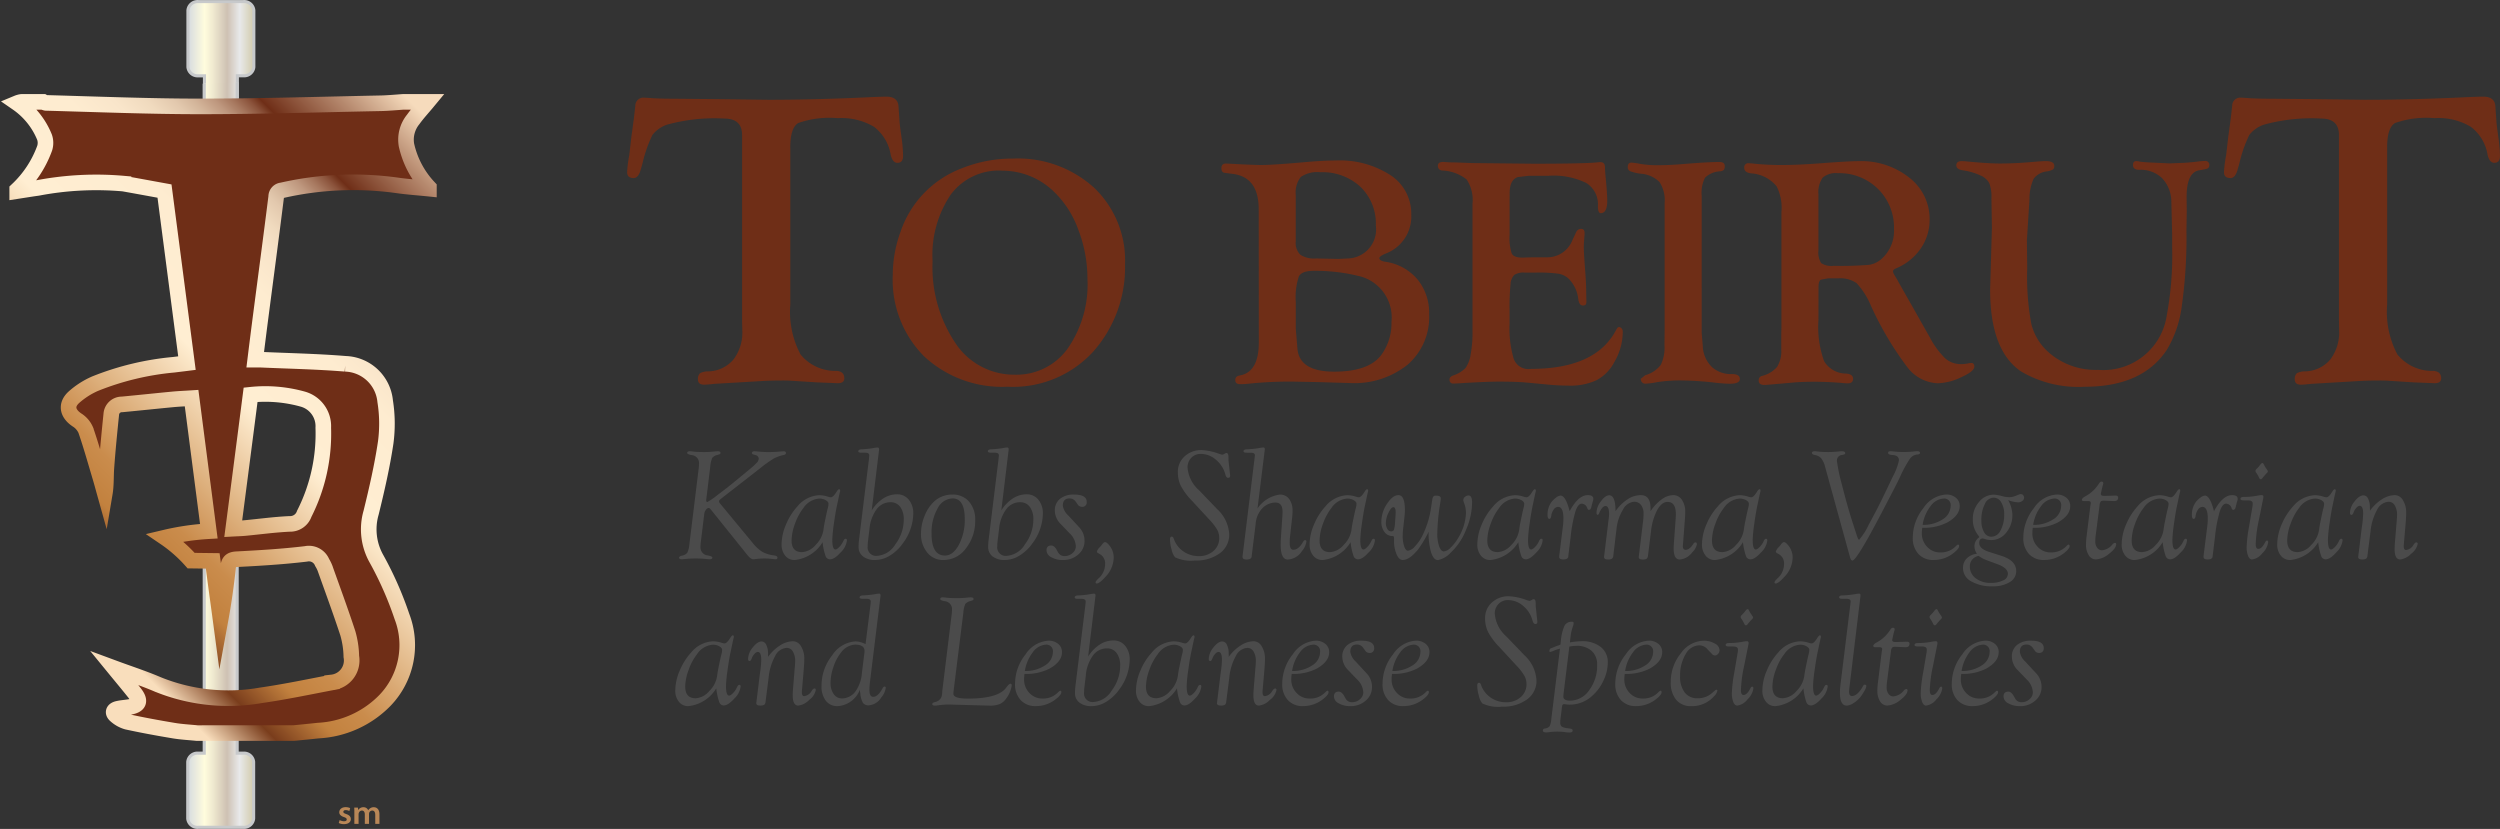 <svg id="Layer_1" data-name="Layer 1" xmlns="http://www.w3.org/2000/svg" xmlns:xlink="http://www.w3.org/1999/xlink" viewBox="0 0 208.48 69.125">
  <rect x="0" y="0" width="208.48" height="69.125" fill="#333333" stroke="none"/>
  <defs>
    <style>
      .cls-1, .cls-2 {
        stroke: #c7c9cb;
        stroke-width: 0.26px;
      }

      .cls-1, .cls-2, .cls-3 {
        stroke-miterlimit: 10;
      }

      .cls-1 {
        fill: url(#White_Gold);
      }

      .cls-2 {
        fill: url(#White_Gold-2);
      }

      .cls-3, .cls-5 {
        fill: #6f2e17;
      }

      .cls-3 {
        stroke-width: 1.3px;
        stroke: url(#New_Gradient_Swatch_1);
      }

      .cls-4 {
        fill: #b98757;
      }

      .cls-6 {
        fill: #4b4b4b;
      }
    </style>
    <linearGradient id="White_Gold" data-name="White Gold" x1="28.623" y1="20.975" x2="34.117" y2="20.975" gradientUnits="userSpaceOnUse">
      <stop offset="0.006" stop-color="#d7dce0"/>
      <stop offset="0.253" stop-color="#fffcdd"/>
      <stop offset="0.372" stop-color="#f1ebd1"/>
      <stop offset="0.596" stop-color="#cec1b3"/>
      <stop offset="0.787" stop-color="#e8e9ea"/>
      <stop offset="1" stop-color="#d2cbac"/>
    </linearGradient>
    <linearGradient id="White_Gold-2" x1="28.608" y1="53.363" x2="34.102" y2="53.363" xlink:href="#White_Gold"/>
    <linearGradient id="New_Gradient_Swatch_1" data-name="New Gradient Swatch 1" x1="12.42" y1="65.853" x2="52.499" y2="25.775" gradientUnits="userSpaceOnUse">
      <stop offset="0.084" stop-color="#f9debc"/>
      <stop offset="0.153" stop-color="#7a3d1c"/>
      <stop offset="0.218" stop-color="#c2813e"/>
      <stop offset="0.271" stop-color="#ca8c4c"/>
      <stop offset="0.473" stop-color="#ffeed2"/>
      <stop offset="0.603" stop-color="#feecd0"/>
      <stop offset="0.65" stop-color="#f9e5ca"/>
      <stop offset="0.684" stop-color="#f0dabe"/>
      <stop offset="0.711" stop-color="#e3c9ae"/>
      <stop offset="0.734" stop-color="#d2b398"/>
      <stop offset="0.755" stop-color="#be977e"/>
      <stop offset="0.773" stop-color="#a6775e"/>
      <stop offset="0.79" stop-color="#8b533b"/>
      <stop offset="0.803" stop-color="#6f2e17"/>
      <stop offset="0.886" stop-color="#b6896e"/>
      <stop offset="0.957" stop-color="#f6dbbc"/>
    </linearGradient>
  </defs>
  <title>web_logo_horizontal</title>
  <g id="_Group_" data-name="&lt;Group&gt;">
    <g id="_Group_2" data-name="&lt;Group&gt;">
      <g id="_Group_3" data-name="&lt;Group&gt;">
        <path id="_Path_" data-name="&lt;Path&gt;" class="cls-1" d="M32.744,26.382V21.755h.506a.807.807,0,0,0,.867-.728V16.3a.807.807,0,0,0-.867-.729H29.491a.807.807,0,0,0-.868.729v4.731a.808.808,0,0,0,.868.728H30V26.36" transform="translate(-12.95 -15.437)"/>
        <path id="_Path_2" data-name="&lt;Path&gt;" class="cls-2" d="M29.982,22.415v55.83h-.506a.808.808,0,0,0-.868.728V83.7a.807.807,0,0,0,.868.729h3.759A.807.807,0,0,0,34.1,83.7V78.973a.807.807,0,0,0-.867-.728h-.506V22.294" transform="translate(-12.95 -15.437)"/>
      </g>
      <g id="_Group_4" data-name="&lt;Group&gt;">
        <path id="_Compound_Path_" data-name="&lt;Compound Path&gt;" class="cls-3" d="M29.381,76.571c-.662-.068-1.331-.1-1.986-.213-1.287-.215-2.571-.451-3.846-.728a2.392,2.392,0,0,1-.937-.512c-.3-.246-.222-.488.16-.576.3-.07.613-.09.919-.137.879-.135,1.024-.5.466-1.2-.519-.654-1.056-1.294-1.669-2.043,1.289.477,2.468.855,3.6,1.342a15.666,15.666,0,0,0,8.616.918c1.989-.284,3.961-.7,5.936-1.077a1.84,1.84,0,0,0,1.608-2.16,7.482,7.482,0,0,0-.29-1.932c-.6-1.829-1.266-3.634-1.912-5.448a2.991,2.991,0,0,0-.232-.459,1.191,1.191,0,0,0-1.354-.719c-1.913.23-3.841.345-5.767.445-.514.026-.667.2-.72.668-.162,1.454-.362,2.9-.63,4.363-.181-1.354-.294-2.14-.517-3.839-.042-.316-.137-1.053-.137-1.053l-1.8-.023A11.782,11.782,0,0,0,26.7,60.268a21.21,21.21,0,0,1,3.665-.535L28.927,48.639c-.52.034-1.028.053-1.533.1-1.422.135-2.842.287-4.264.422a.882.882,0,0,0-.9.826c-.153,1.487-.3,2.975-.408,4.466-.051.7-.009,1.41-.132,2.138-.123-.441-.24-.884-.371-1.324-.394-1.317-.764-2.644-1.21-3.944a1.884,1.884,0,0,0-.732-.861c-.8-.529-.972-1.26-.256-1.906a6.673,6.673,0,0,1,1.768-1.128,23.245,23.245,0,0,1,6.551-1.574c.356-.045.712-.087,1.1-.136-.622-4.772-1.24-9.514-1.871-14.348-1.128-.205-2.272-.417-3.417-.621a25.942,25.942,0,0,0-7.135.358c-.579.081-1.156.176-1.733.265v-.1a8.948,8.948,0,0,0,2.295-3.49,1.457,1.457,0,0,0-.014-.9,6.349,6.349,0,0,0-2.281-2.848,1.491,1.491,0,0,1,.362-.1c.6-.01,1.207,0,1.81,0a.771.771,0,0,0,.226.083c3.976.108,8.877.3,12.853.293,4.991,0,10.069-.161,15.062-.261.542-.01,1.306-.075,1.847-.115h2.068c-.4.484-.835.947-1.2,1.457a2.675,2.675,0,0,0-.568,2.136,7.537,7.537,0,0,0,1.874,3.544v.1c-.873-.089-1.75-.148-2.619-.271a26.706,26.706,0,0,0-9.638.41.519.519,0,0,0-.478.531c-.419,3.346-.865,6.689-1.3,10.035-.152,1.172-.3,2.346-.449,3.553.162,0,.279,0,.4,0,2.371.108,4.747.152,7.111.346A3.449,3.449,0,0,1,45.071,48.9a11.9,11.9,0,0,1,.044,3.435c-.293,1.969-.741,3.919-1.217,5.855a5,5,0,0,0,.451,3.854,28.929,28.929,0,0,1,2.117,4.8,6.647,6.647,0,0,1-1.425,7.013,8.382,8.382,0,0,1-5.562,2.506c-.676.074-1.354.138-2.031.207ZM32.4,59.527c.346-.019.651-.025.954-.054,1.251-.118,2.5-.291,3.75-.347a1.241,1.241,0,0,0,1.217-.843,14.746,14.746,0,0,0,1.588-7.173,2.344,2.344,0,0,0-1.747-2.4,11.64,11.64,0,0,0-4.314-.353C33.369,52.082,32.89,55.776,32.4,59.527Z" transform="translate(-12.95 -15.437)"/>
      </g>
    </g>
    <g id="_Group_5" data-name="&lt;Group&gt;">
      <path id="_Compound_Path_2" data-name="&lt;Compound Path&gt;" class="cls-4" d="M41.274,83.825a.824.824,0,0,0,.363.1c.157,0,.227-.062.227-.151s-.058-.14-.232-.2c-.276-.092-.393-.238-.39-.4,0-.24.206-.427.535-.427a.866.866,0,0,1,.375.081l-.07.243a.661.661,0,0,0-.3-.078c-.128,0-.2.058-.2.142s.067.128.247.189c.256.089.374.215.378.416,0,.245-.2.424-.576.424a.946.946,0,0,1-.43-.095Z" transform="translate(-12.95 -15.437)"/>
      <path id="_Compound_Path_3" data-name="&lt;Compound Path&gt;" class="cls-4" d="M42.5,83.185c0-.156,0-.287-.012-.4H42.8l.015.2h.008a.5.5,0,0,1,.437-.232.409.409,0,0,1,.393.251h.005a.525.525,0,0,1,.175-.17.488.488,0,0,1,.285-.081c.235,0,.474.153.474.589v.8h-.35v-.751c0-.226-.081-.36-.252-.36a.271.271,0,0,0-.25.182.463.463,0,0,0-.018.114v.815h-.349v-.787c0-.19-.079-.324-.245-.324a.277.277,0,0,0-.255.2.28.28,0,0,0-.02.111v.8H42.5Z" transform="translate(-12.95 -15.437)"/>
    </g>
  </g>
  <g id="_Group_6" data-name="&lt;Group&gt;">
    <g id="_Group_7" data-name="&lt;Group&gt;">
      <path id="_Path_3" data-name="&lt;Path&gt;" class="cls-5" d="M78.856,27.726V40.834A7.568,7.568,0,0,0,79.711,45a3.737,3.737,0,0,0,3.02,1.366c.419.036.628.243.628.621,0,.27-.18.407-.541.407-.082,0-.227-.007-.436-.018l-1.309-.052-2.183-.139q-.261-.018-.7-.017-1.014,0-1.817.052l-3.857.227q-.612.07-.838.069c-.362,0-.536-.153-.525-.459a.649.649,0,0,1,.176-.5,1.479,1.479,0,0,1,.681-.15,2.828,2.828,0,0,0,2.1-.984,3.723,3.723,0,0,0,.742-2.445l-.018-.818V26.7q0-1.376-1.484-1.376a14.885,14.885,0,0,0-4.766.507,2.606,2.606,0,0,0-1.23.864,11.218,11.218,0,0,0-.829,2.384l-.14.49c-.128.478-.327.716-.594.716q-.577,0-.541-.54a10.052,10.052,0,0,1,.175-1.358l.174-1.515.21-1.549.122-1.061a.667.667,0,0,1,.733-.68c.117,0,.314.013.594.035q.681.053,1.938.053l3.562.034L77,23.758q4.1,0,8.694-.226.908-.035,1.17-.035c.64,0,.978.268,1.013.8l.087,1.254c.011.2.07.668.174,1.41a11.754,11.754,0,0,1,.122,1.479c0,.383-.156.576-.472.576-.268,0-.454-.223-.559-.666a3.683,3.683,0,0,0-1.4-2.343,5.3,5.3,0,0,0-3.012-.717,7.9,7.9,0,0,0-3.308.409q-.655.409-.655,2.027" transform="translate(-12.95 -15.437)"/>
      <path id="_Compound_Path_4" data-name="&lt;Compound Path&gt;" class="cls-5" d="M97.422,28.661a9.458,9.458,0,0,1,6.768,2.432,8.368,8.368,0,0,1,2.579,6.384,10.579,10.579,0,0,1-2.659,7.289,9.063,9.063,0,0,1-7.145,2.921,9.543,9.543,0,0,1-6.957-2.539A9.044,9.044,0,0,1,87.4,38.362a10.494,10.494,0,0,1,.658-3.625,8.586,8.586,0,0,1,5.1-5.266,11.286,11.286,0,0,1,4.264-.81m-.967,1a5,5,0,0,0-4.217,2,8.993,8.993,0,0,0-1.518,5.556,11.375,11.375,0,0,0,1.907,6.835,5.861,5.861,0,0,0,4.956,2.631,5.251,5.251,0,0,0,4.4-2.176,9.38,9.38,0,0,0,1.652-5.817,11.415,11.415,0,0,0-.765-4.1,8.251,8.251,0,0,0-2.042-3.179,6.179,6.179,0,0,0-4.378-1.741" transform="translate(-12.95 -15.437)"/>
      <path id="_Compound_Path_5" data-name="&lt;Compound Path&gt;" class="cls-5" d="M117.916,32.887q0-2.7-2.2-2.954l-.617-.081c-.2-.018-.295-.145-.295-.382,0-.264.124-.395.375-.395l.335.014,1.007.054q1.249.054,1.6.053.967,0,3.532-.227,1.585-.147,2.672-.148a7.761,7.761,0,0,1,4.587,1.228,3.82,3.82,0,0,1,1.726,3.267,3.3,3.3,0,0,1-2.149,3.272c-.331.144-.5.264-.509.362-.01.161.165.268.523.321a4.28,4.28,0,0,1,2.653,1.465,4.394,4.394,0,0,1,.973,2.908,5.262,5.262,0,0,1-1.779,4.192,7.1,7.1,0,0,1-4.814,1.544l-2.727-.081-2.095-.04a33.04,33.04,0,0,0-3.492.16,7.191,7.191,0,0,1-.86.054c-.268,0-.4-.118-.4-.354q0-.3.363-.369,1.6-.267,1.6-2.767Zm3.089-1.16v3.843a1.376,1.376,0,0,0,.376,1.105,2.084,2.084,0,0,0,1.317.315l1.854.039.832-.039a2.42,2.42,0,0,0,2.3-2.745,4.263,4.263,0,0,0-1.275-3.221,4.645,4.645,0,0,0-3.358-1.224,2.427,2.427,0,0,0-1.626.395,2.114,2.114,0,0,0-.416,1.532m0,8.914v2.219l.041.507.094,1.138q.161,1.924,3.067,1.925,2.866,0,3.915-1.377a4.462,4.462,0,0,0,.861-2.754,3.548,3.548,0,0,0-2.811-3.863,15,15,0,0,0-3.686-.414q-.969,0-1.224.461a5.542,5.542,0,0,0-.256,2.16" transform="translate(-12.95 -15.437)"/>
      <path id="_Path_4" data-name="&lt;Path&gt;" class="cls-5" d="M138.839,32.1v2.906a4.172,4.172,0,0,0,.181,1.58q.182.335.88.335l.4-.014.591-.013h1.143a2.246,2.246,0,0,0,2.054-1.46l.309-.655a.441.441,0,0,1,.4-.255c.2-.009.295.112.295.362,0,.071-.012.269-.04.59q-.026.348-.026.589,0,.431.121,2.014.08,1.033.08,1.8l.014.685a.558.558,0,0,1-.04.255.274.274,0,0,1-.216.094c-.223.018-.361-.151-.416-.509a2.874,2.874,0,0,0-.806-1.727,1.681,1.681,0,0,0-.852-.415,12.329,12.329,0,0,0-1.888-.094h-.913a1.444,1.444,0,0,0-.879.194,1.223,1.223,0,0,0-.316.782,19.816,19.816,0,0,0-.08,2.112v1.2a8.882,8.882,0,0,0,.295,2.714,1.3,1.3,0,0,0,1.492,1.029q5.451,0,7.131-3.307c.063-.107.117-.164.161-.174a.263.263,0,0,1,.248.087.39.39,0,0,1,.114.289,5.051,5.051,0,0,1-.711,2.551,3.581,3.581,0,0,1-1.478,1.5,5.214,5.214,0,0,1-2.349.45,18.913,18.913,0,0,1-1.907-.107l-1.559-.147q-.859-.08-2.324-.08-.979,0-2.982.12-.549.04-.791.04a.3.3,0,0,1-.349-.3q-.015-.245.294-.369a2.6,2.6,0,0,0,1.041-.622,2.668,2.668,0,0,0,.436-1.169,9.909,9.909,0,0,0,.147-1.925v-10.6a3.094,3.094,0,0,0-.489-2.032,3.486,3.486,0,0,0-2.035-.748.37.37,0,0,1-.363-.4q0-.314.443-.314c.062,0,.2.009.4.027.161.009.381.014.658.014l1.356.053,5.09.054q4.392,0,5.412-.121a1.641,1.641,0,0,1,.188-.013c.261,0,.39.147.39.442q0,.307.081,1.1.106,1.166.107,1.674,0,1.017-.524,1.044c-.17.009-.255-.189-.255-.591a2.093,2.093,0,0,0-.974-1.93,6.259,6.259,0,0,0-3.149-.6h-1.638l-.914.108q-.684.215-.685,1.353Z" transform="translate(-12.95 -15.437)"/>
      <path id="_Path_5" data-name="&lt;Path&gt;" class="cls-5" d="M154.856,43.165l.107,1.338a2.541,2.541,0,0,0,.787,1.579,2.38,2.38,0,0,0,1.631.549q.658,0,.658.409t-.873.395q-.376,0-1.074-.071a26.378,26.378,0,0,0-2.834-.2,12.487,12.487,0,0,0-2.122.141,5.907,5.907,0,0,1-.967.127.357.357,0,0,1-.376-.286l-.027-.11.39-.313a2.434,2.434,0,0,0,1.283-.85,3.273,3.273,0,0,0,.315-1.664l.013-1.19V32.366a2.779,2.779,0,0,0-.429-1.751,2.463,2.463,0,0,0-1.572-.694,3.554,3.554,0,0,1-.879-.211.356.356,0,0,1-.194-.346q0-.38.322-.366a5.951,5.951,0,0,1,.725.106,8.459,8.459,0,0,0,1.625.108q.753,0,1.867-.089l.981-.077q1.383-.1,2.121-.1.444,0,.444.328a.556.556,0,0,1-.067.327.579.579,0,0,1-.335.123,1.933,1.933,0,0,0-1.244.535,2.851,2.851,0,0,0-.275,1.526Z" transform="translate(-12.95 -15.437)"/>
      <path id="_Compound_Path_6" data-name="&lt;Compound Path&gt;" class="cls-5" d="M164.595,42.111a8.424,8.424,0,0,0,.47,3.443,2.139,2.139,0,0,0,1.853,1.036q.564.055.564.435c0,.255-.152.381-.456.381-.1,0-.283-.013-.55-.04q-1.156-.093-2.23-.094-.9,0-1.6.052l-1.128.1-.9.077c-.251.025-.425.038-.523.038-.323,0-.483-.123-.483-.369a.359.359,0,0,1,.268-.382,2.389,2.389,0,0,0,1.263-.754,2.449,2.449,0,0,0,.35-1.45V43.317l.013-.521V33.126a3.947,3.947,0,0,0-.4-2.151,2.984,2.984,0,0,0-2.149-1.082c-.368-.055-.551-.209-.551-.462a.334.334,0,0,1,.376-.381,4.685,4.685,0,0,1,.483.04,21.92,21.92,0,0,0,2.27.107q1.357,0,3.29-.147,2.27-.174,3.13-.174a6.418,6.418,0,0,1,4.23,1.388,4.338,4.338,0,0,1,1.679,3.49,4.167,4.167,0,0,1-.745,2.413,4.672,4.672,0,0,1-2.048,1.648q-.269.107-.255.268a.765.765,0,0,0,.134.321q.121.187.362.629l1.2,2.114,1.383,2.447a6.846,6.846,0,0,0,1.269,1.726,1.943,1.943,0,0,0,1.31.482,2.962,2.962,0,0,0,.577-.054,1.245,1.245,0,0,1,.3-.041c.162,0,.242.1.242.308q0,.388-1.1.884a4.843,4.843,0,0,1-1.949.5,3.355,3.355,0,0,1-2.546-1.353,26.968,26.968,0,0,1-3.029-5.115,6.358,6.358,0,0,0-1.194-1.881,2.373,2.373,0,0,0-1.531-.4H165.4l-.6.107q-.2.108-.2.642Zm0-10.451v4.632a1.715,1.715,0,0,0,.222,1.085,1.6,1.6,0,0,0,1.056.228,28.37,28.37,0,0,0,2.968-.087,2.033,2.033,0,0,0,1.07-.542,3.113,3.113,0,0,0,.982-2.437,4.514,4.514,0,0,0-1.325-3.34,4.582,4.582,0,0,0-3.372-1.319,1.655,1.655,0,0,0-1.258.381,2.133,2.133,0,0,0-.343,1.4" transform="translate(-12.95 -15.437)"/>
      <path id="_Path_6" data-name="&lt;Path&gt;" class="cls-5" d="M191.079,28.875a.926.926,0,0,1,.309.041q.229.04,1.064.081l1.427.066,1.319-.054c.448-.035.844-.075,1.184-.12a4.119,4.119,0,0,1,.443-.027.318.318,0,0,1,.364.355q0,.274-.336.328l-.511.094q-1.047.173-1.047,2.234l.013,1.165-.026,1.646a40.612,40.612,0,0,1-.383,6.234,9.44,9.44,0,0,1-1.228,3.653q-2.028,3.117-6.877,3.118a9.408,9.408,0,0,1-5.319-1.285q-2.564-1.753-2.564-6.8l.148-5.178-.04-2.435a3.228,3.228,0,0,0-.181-1.284,1.492,1.492,0,0,0-.746-.643,5.26,5.26,0,0,0-1.477-.428q-.524-.083-.523-.41c0-.235.152-.354.455-.354.1,0,.282.013.55.041q1.7.16,2.628.16,1.314,0,2.909-.147c.43-.036.738-.054.925-.054q.7,0,.7.395a.355.355,0,0,1-.107.3,1.5,1.5,0,0,1-.511.164,1.584,1.584,0,0,0-1.1.609,4.058,4.058,0,0,0-.349,1.747l-.215,3.374.027,2.37a21.545,21.545,0,0,0,.341,4.613,4.65,4.65,0,0,0,1.417,2.351,5.935,5.935,0,0,0,4.164,1.486,5.338,5.338,0,0,0,5.714-4.54,27.347,27.347,0,0,0,.449-5.69V34.967l-.067-2.744a2.87,2.87,0,0,0-.779-1.936,2.571,2.571,0,0,0-1.893-.689c-.35,0-.524-.131-.524-.4q0-.312.256-.327" transform="translate(-12.95 -15.437)"/>
      <path id="_Path_7" data-name="&lt;Path&gt;" class="cls-5" d="M212.019,27.726V40.834A7.576,7.576,0,0,0,212.875,45a3.737,3.737,0,0,0,3.021,1.366q.628.053.628.621c0,.27-.181.407-.542.407-.081,0-.227-.007-.436-.018l-1.31-.052-2.183-.139q-.261-.018-.7-.017-1.012,0-1.816.052l-3.858.227c-.408.046-.686.069-.839.069-.36,0-.536-.153-.524-.459a.646.646,0,0,1,.175-.5,1.487,1.487,0,0,1,.681-.15,2.826,2.826,0,0,0,2.1-.984,3.72,3.72,0,0,0,.741-2.445L208,42.156V26.7q0-1.376-1.483-1.376a14.882,14.882,0,0,0-4.766.507,2.606,2.606,0,0,0-1.231.864,11.278,11.278,0,0,0-.829,2.384l-.139.49q-.192.716-.595.716c-.383,0-.564-.18-.541-.54a10.389,10.389,0,0,1,.175-1.358l.175-1.515.209-1.549.123-1.061a.667.667,0,0,1,.733-.68c.116,0,.314.013.594.035q.682.053,1.938.053l3.561.034,4.243.053q4.1,0,8.694-.226.909-.035,1.17-.035c.64,0,.977.268,1.013.8l.087,1.254q.017.3.174,1.41a11.833,11.833,0,0,1,.123,1.479q0,.575-.472.576c-.267,0-.454-.223-.56-.666a3.679,3.679,0,0,0-1.405-2.343,5.291,5.291,0,0,0-3.011-.717,7.91,7.91,0,0,0-3.309.409q-.654.409-.654,2.027" transform="translate(-12.95 -15.437)"/>
    </g>
    <g id="_Group_8" data-name="&lt;Group&gt;">
      <path class="cls-6" d="M70.438,60.832l.779-6.351a3.478,3.478,0,0,0,.026-.392.66.66,0,0,0-.615-.7c-.249-.048-.373-.109-.373-.183,0-.092.076-.138.229-.138.026,0,.085,0,.177.013l.151.02q.327.033.807.033a7.628,7.628,0,0,0,.774-.033l.19-.02c.109-.009.179-.013.21-.013.162,0,.243.045.243.134,0,.067-.044.112-.131.134l-.1.034a.779.779,0,0,0-.455.245,2.092,2.092,0,0,0-.167.708l-.327,2.686a.871.871,0,0,0-.013.144c0,.1.03.15.092.15a5.875,5.875,0,0,0,.856-.591q.79-.591,1.418-1.107l1.124-.928a7.64,7.64,0,0,0,.715-.637.551.551,0,0,0,.173-.343q0-.261-.347-.333-.216-.04-.216-.147,0-.147.2-.147a2.038,2.038,0,0,1,.209.013,8.583,8.583,0,0,0,1,.052q.484,0,.812-.033l.2-.02.111-.006c.043,0,.079-.007.1-.007q.2,0,.2.147,0,.12-.176.16a3.288,3.288,0,0,0-.864.313,11.208,11.208,0,0,0-1.125.809l-3.2,2.492q-.209.163-.216.235a.391.391,0,0,0,.118.236L75.706,60.7a3.369,3.369,0,0,0,.815.757,2.8,2.8,0,0,0,1,.3q.261.038.262.186c0,.085-.05.13-.15.134a1.529,1.529,0,0,1-.157-.012,5.362,5.362,0,0,0-.785-.054,5.267,5.267,0,0,0-.785.054q-.1.012-.138.012-.2,0-.491-.353l-3.012-3.75q-.138-.17-.189-.177a.31.31,0,0,0-.251.144.707.707,0,0,0-.147.366l-.288,2.356a3.767,3.767,0,0,0-.026.386.669.669,0,0,0,.615.707q.373.072.373.183c0,.092-.077.137-.229.137q-.046,0-.177-.012a8.171,8.171,0,0,0-.958-.054q-.453,0-.768.03l-.2.018q-.157.018-.2.018-.242,0-.243-.134c0-.066.079-.123.236-.167a.744.744,0,0,0,.451-.245A2.1,2.1,0,0,0,70.438,60.832Z" transform="translate(-12.95 -15.437)"/>
      <path class="cls-6" d="M81.547,60.652a3.094,3.094,0,0,1-2.336,1.487.969.969,0,0,1-.782-.367,1.434,1.434,0,0,1-.3-.949,4.261,4.261,0,0,1,.367-1.646,5.154,5.154,0,0,1,.951-1.509,2.508,2.508,0,0,1,1.822-.936,2.434,2.434,0,0,1,.734.127.8.8,0,0,0,.236.047q.191,0,.471-.455c.094-.149.167-.222.221-.217s.08.046.08.125a.348.348,0,0,1-.02.111q-.013.046-.085.367l-.15.714q-.137.616-.268,1.579a11.8,11.8,0,0,0-.131,1.317q0,.812.255.813.131,0,.337-.216a1.656,1.656,0,0,0,.317-.464q.092-.216.2-.216c.074,0,.111.046.111.137a1.645,1.645,0,0,1-.521,1q-.52.58-.887.58a.4.4,0,0,1-.379-.293A5.124,5.124,0,0,1,81.547,60.652Zm-.278-3.638a1.735,1.735,0,0,0-1.32.786,4.617,4.617,0,0,0-.7,1.305,4.162,4.162,0,0,0-.288,1.4q0,.976.873.975a1.615,1.615,0,0,0,1.126-.593,2.209,2.209,0,0,0,.658-1.255q.047-.365.1-.614l.12-.588q.107-.491.154-.661a1.331,1.331,0,0,0,.047-.327q0-.163-.242-.3A1.074,1.074,0,0,0,81.27,57.015Z" transform="translate(-12.95 -15.437)"/>
      <path class="cls-6" d="M85.644,58a3.233,3.233,0,0,1,.961-.995,2.1,2.1,0,0,1,1.151-.347,1.218,1.218,0,0,1,.978.449,1.757,1.757,0,0,1,.376,1.168,4.228,4.228,0,0,1-.877,2.48,3.61,3.61,0,0,1-1.07,1.011,2.353,2.353,0,0,1-1.227.37,1.594,1.594,0,0,1-1.014-.294.97.97,0,0,1-.373-.8,5.009,5.009,0,0,1,.046-.661l.812-6.612c.021-.191.033-.312.033-.359q0-.223-.347-.223h-.314c-.174,0-.26-.042-.255-.127s.089-.145.254-.154a7.682,7.682,0,0,0,1.05-.111,1.684,1.684,0,0,1,.306-.039c.083,0,.124.05.124.15a.474.474,0,0,1-.006.079Zm-.187,1.544-.123,1.011a3.7,3.7,0,0,0-.026.433.707.707,0,0,0,.8.8,1.932,1.932,0,0,0,1.508-.961,3.42,3.42,0,0,0,.7-2.058,1.717,1.717,0,0,0-.295-1.063.971.971,0,0,0-.818-.387,1.415,1.415,0,0,0-1.153.591A3.261,3.261,0,0,0,85.457,59.547Z" transform="translate(-12.95 -15.437)"/>
      <path class="cls-6" d="M92.368,56.681a1.767,1.767,0,0,1,1.387.579,2.248,2.248,0,0,1,.517,1.554,3.663,3.663,0,0,1-.772,2.353,2.318,2.318,0,0,1-1.872.972,1.683,1.683,0,0,1-1.351-.619,2.4,2.4,0,0,1-.521-1.6,3.858,3.858,0,0,1,.3-1.469,3.225,3.225,0,0,1,.775-1.175A2.188,2.188,0,0,1,92.368,56.681Zm.017.32a1.454,1.454,0,0,0-1.25.843,4.023,4.023,0,0,0-.5,2.091q0,1.83,1.115,1.83.675,0,1.164-.9a4.441,4.441,0,0,0,.489-2.153Q93.4,57,92.385,57Z" transform="translate(-12.95 -15.437)"/>
      <path class="cls-6" d="M96.451,58a3.233,3.233,0,0,1,.961-.995,2.1,2.1,0,0,1,1.151-.347,1.218,1.218,0,0,1,.978.449,1.757,1.757,0,0,1,.376,1.168,4.228,4.228,0,0,1-.877,2.48,3.61,3.61,0,0,1-1.07,1.011,2.353,2.353,0,0,1-1.227.37,1.594,1.594,0,0,1-1.014-.294.97.97,0,0,1-.373-.8,5.009,5.009,0,0,1,.046-.661l.812-6.612c.021-.191.033-.312.033-.359q0-.223-.347-.223h-.314c-.174,0-.26-.042-.255-.127s.089-.145.254-.154a7.682,7.682,0,0,0,1.05-.111,1.684,1.684,0,0,1,.306-.039c.083,0,.124.05.124.15a.474.474,0,0,1-.006.079Zm-.187,1.544-.123,1.011a3.7,3.7,0,0,0-.026.433.707.707,0,0,0,.8.8,1.932,1.932,0,0,0,1.508-.961,3.42,3.42,0,0,0,.7-2.058,1.717,1.717,0,0,0-.295-1.063.971.971,0,0,0-.818-.387,1.415,1.415,0,0,0-1.153.591A3.261,3.261,0,0,0,96.264,59.547Z" transform="translate(-12.95 -15.437)"/>
      <path class="cls-6" d="M102.028,58.415l.926,1a1.629,1.629,0,0,1,.437,1.139,1.441,1.441,0,0,1-.523,1.123,1.862,1.862,0,0,1-1.276.461,1.9,1.9,0,0,1-.972-.234.669.669,0,0,1-.4-.566q0-.41.4-.41.231,0,.429.327l.137.242a.58.58,0,0,0,.532.314.979.979,0,0,0,.666-.246.749.749,0,0,0,.282-.581,1.589,1.589,0,0,0-.521-1.077l-.73-.759a1.6,1.6,0,0,1-.5-1.119,1.22,1.22,0,0,1,.429-.992,1.792,1.792,0,0,1,1.181-.356q1.047,0,1.047.612a.361.361,0,0,1-.41.408.407.407,0,0,1-.343-.2l-.143-.2a.618.618,0,0,0-.537-.3q-.557,0-.557.612A1.382,1.382,0,0,0,102.028,58.415Z" transform="translate(-12.95 -15.437)"/>
      <path class="cls-6" d="M105.083,60.647q.145-.013.37.262a1.581,1.581,0,0,1,.37,1.054,2.374,2.374,0,0,1-.717,1.61q-.46.51-.69.523c-.075,0-.109-.033-.1-.111,0-.057.085-.161.242-.314a1.593,1.593,0,0,0,.55-1.178.884.884,0,0,0-.458-.857l-.111-.065c-.083-.044-.122-.089-.118-.138a.89.89,0,0,1,.249-.373c.074-.083.126-.144.157-.183Q104.985,60.653,105.083,60.647Z" transform="translate(-12.95 -15.437)"/>
      <path class="cls-6" d="M112.934,56.314l1.508,1.571a3.08,3.08,0,0,1,1.016,2.107,1.9,1.9,0,0,1-.792,1.587,3.325,3.325,0,0,1-2.074.6,3.051,3.051,0,0,1-1.649-.268,1.411,1.411,0,0,1-.285-.625,3.278,3.278,0,0,1-.141-.867q0-.229.154-.229.1,0,.16.169a2.112,2.112,0,0,0,.8,1.059,2.2,2.2,0,0,0,1.285.395,1.779,1.779,0,0,0,1.226-.428,1.389,1.389,0,0,0,.483-1.087,1.438,1.438,0,0,0-.176-.692,4.491,4.491,0,0,0-.64-.83l-1.489-1.61a5.494,5.494,0,0,1-.9-1.214,2.563,2.563,0,0,1-.245-1.142,1.714,1.714,0,0,1,.565-1.319,2.026,2.026,0,0,1,1.427-.52,4.71,4.71,0,0,1,1.418.3,2.173,2.173,0,0,0,.294.085.606.606,0,0,0,.209-.091.326.326,0,0,1,.141-.053c.111,0,.167.125.167.386v.216l.137,1.27q.013.2-.17.2c-.1,0-.183-.1-.236-.3a2.374,2.374,0,0,0-.78-1.211,1.914,1.914,0,0,0-1.252-.483,1.069,1.069,0,0,0-.8.322,1.135,1.135,0,0,0-.312.826A2.81,2.81,0,0,0,112.934,56.314Z" transform="translate(-12.95 -15.437)"/>
      <path class="cls-6" d="M117.816,57.841a2.664,2.664,0,0,1,1.864-1.16.923.923,0,0,1,.775.367,1.6,1.6,0,0,1,.282,1,3.884,3.884,0,0,1-.02.433l-.183,1.661a4.6,4.6,0,0,0-.033.558q0,.584.3.584.439,0,.818-.667c.053-.092.109-.138.167-.138s.107.04.107.118a1.522,1.522,0,0,1-.375.8,1.485,1.485,0,0,1-1.179.7q-.593,0-.592-1.247,0-.229.02-.558l.124-1.818q.013-.242.013-.368,0-.761-.6-.761a1.544,1.544,0,0,0-1.081.473,2.114,2.114,0,0,0-.563,1.319l-.325,2.632-.006.072q-.033.256-.413.256-.346,0-.347-.209v-.045l.006-.072.982-8c.022-.179.035-.3.039-.359q.013-.223-.36-.223h-.327c-.179,0-.266-.042-.262-.127s.091-.15.261-.154A7.81,7.81,0,0,0,118,52.793a1.58,1.58,0,0,1,.3-.039c.087,0,.128.05.124.15a.564.564,0,0,1-.007.078Z" transform="translate(-12.95 -15.437)"/>
      <path class="cls-6" d="M125.578,60.652a3.094,3.094,0,0,1-2.336,1.487.969.969,0,0,1-.782-.367,1.434,1.434,0,0,1-.3-.949,4.261,4.261,0,0,1,.367-1.646,5.154,5.154,0,0,1,.951-1.509,2.508,2.508,0,0,1,1.822-.936,2.434,2.434,0,0,1,.734.127.8.8,0,0,0,.236.047q.191,0,.471-.455c.094-.149.167-.222.221-.217s.08.046.08.125a.348.348,0,0,1-.02.111q-.013.046-.085.367l-.15.714q-.137.616-.268,1.579a11.8,11.8,0,0,0-.131,1.317q0,.812.255.813.131,0,.337-.216a1.656,1.656,0,0,0,.317-.464q.092-.216.2-.216c.074,0,.111.046.111.137a1.645,1.645,0,0,1-.521,1q-.52.58-.887.58a.4.4,0,0,1-.379-.293A5.124,5.124,0,0,1,125.578,60.652Zm-.278-3.638a1.735,1.735,0,0,0-1.32.786,4.617,4.617,0,0,0-.7,1.305,4.162,4.162,0,0,0-.288,1.4q0,.976.873.975a1.615,1.615,0,0,0,1.126-.593,2.209,2.209,0,0,0,.658-1.255q.047-.365.1-.614l.12-.588q.107-.491.154-.661a1.331,1.331,0,0,0,.047-.327q0-.163-.242-.3A1.074,1.074,0,0,0,125.3,57.015Z" transform="translate(-12.95 -15.437)"/>
      <path class="cls-6" d="M132.087,59.783a9.909,9.909,0,0,1-.864,1.453q-.727.9-1.3.9-.3,0-.507-.471a2.734,2.734,0,0,1-.213-1.132V60.4l-.006-.137q0-.125-.132-.125a.8.8,0,0,1-.662-.34,1.378,1.378,0,0,1-.26-.864,2.692,2.692,0,0,1,.471-1.479q.471-.727.956-.727.536,0,.537,1.246,0,.216-.031.518l-.128,1.14c-.017.166-.024.324-.024.472a2.744,2.744,0,0,0,.125.9q.126.357.319.357a.947.947,0,0,0,.579-.364,3.61,3.61,0,0,0,.605-.862A7.833,7.833,0,0,0,132.3,57.7l.091-.6c.031-.21.108-.319.231-.328q.475-.026.476.216a1.435,1.435,0,0,1-.013.171l-.052.361a17.038,17.038,0,0,0-.223,2.4A3.067,3.067,0,0,0,132.966,61q.158.423.4.423a.969.969,0,0,0,.574-.338,3.553,3.553,0,0,0,.619-.8A4.266,4.266,0,0,0,135.2,58.2a2.411,2.411,0,0,0-.164-.84.761.761,0,0,1-.059-.216.351.351,0,0,1,.135-.27.456.456,0,0,1,.307-.118q.291,0,.291.6a5.848,5.848,0,0,1-.52,2.3,5.125,5.125,0,0,1-1.267,1.871,2,2,0,0,1-1.06.616q-.36,0-.569-.633A5.674,5.674,0,0,1,132.087,59.783Zm-2.919-2.049q-.19-.026-.419.44a1.983,1.983,0,0,0-.229.866.951.951,0,0,0,.125.509.369.369,0,0,0,.321.2.225.225,0,0,0,.229-.138,2.353,2.353,0,0,0,.091-.61l.02-.315.026-.322c0-.07.007-.138.007-.2Q129.339,57.761,129.168,57.734Z" transform="translate(-12.95 -15.437)"/>
      <path class="cls-6" d="M139.565,60.652a3.094,3.094,0,0,1-2.336,1.487.969.969,0,0,1-.782-.367,1.434,1.434,0,0,1-.3-.949,4.261,4.261,0,0,1,.367-1.646,5.154,5.154,0,0,1,.951-1.509,2.508,2.508,0,0,1,1.822-.936,2.434,2.434,0,0,1,.734.127.8.8,0,0,0,.236.047q.191,0,.471-.455c.094-.149.167-.222.221-.217s.08.046.08.125a.348.348,0,0,1-.02.111q-.013.046-.085.367l-.15.714q-.137.616-.268,1.579a11.8,11.8,0,0,0-.131,1.317q0,.812.255.813.131,0,.337-.216a1.656,1.656,0,0,0,.317-.464q.092-.216.2-.216c.074,0,.111.046.111.137a1.645,1.645,0,0,1-.521,1q-.52.58-.887.58a.4.4,0,0,1-.379-.293A5.124,5.124,0,0,1,139.565,60.652Zm-.278-3.638a1.735,1.735,0,0,0-1.32.786,4.617,4.617,0,0,0-.7,1.305,4.162,4.162,0,0,0-.288,1.4q0,.976.873.975a1.615,1.615,0,0,0,1.126-.593,2.209,2.209,0,0,0,.658-1.255q.047-.365.1-.614l.12-.588q.107-.491.154-.661a1.331,1.331,0,0,0,.047-.327q0-.163-.242-.3A1.074,1.074,0,0,0,139.288,57.015Z" transform="translate(-12.95 -15.437)"/>
      <path class="cls-6" d="M143.846,58.068q.719-1.342,1.517-1.342.458,0,.458.313a.711.711,0,0,1-.039.2,1.635,1.635,0,0,0-.052.182l-.079.313q-.047.215-.2.221c-.054,0-.1-.043-.14-.144a.5.5,0,0,0-.462-.373q-.305,0-.527.668a11.9,11.9,0,0,0-.395,2.124l-.187,1.534-.006.072q-.026.256-.413.256-.346,0-.347-.21c0-.03,0-.07.006-.118L143.3,59.2a4.422,4.422,0,0,0,.026-.524q0-.97-.445-.97a.456.456,0,0,0-.36.217,1.148,1.148,0,0,0-.209.534q-.033.25-.157.25-.151,0-.151-.314a1.751,1.751,0,0,1,.333-1.1,1.829,1.829,0,0,1,.385-.366.708.708,0,0,1,.366-.164Q143.512,56.766,143.846,58.068Z" transform="translate(-12.95 -15.437)"/>
      <path class="cls-6" d="M147.671,58.067a3.677,3.677,0,0,1,1-.989,2.034,2.034,0,0,1,1.1-.352q.82,0,.819,1.091v.25a3.791,3.791,0,0,1,.924-.979,1.676,1.676,0,0,1,.963-.362.852.852,0,0,1,.731.39,1.783,1.783,0,0,1,.274,1.045q0,.242-.019.479l-.158,2.1-.025.275.026.125a.216.216,0,0,0,.216.15q.32,0,.647-.51a.2.2,0,0,1,.161-.111c.084,0,.127.052.127.156a1.289,1.289,0,0,1-.394.678,1.432,1.432,0,0,1-1.038.593q-.505,0-.505-.915c0-.1.006-.253.02-.444l.15-2.091q.013-.19.013-.333,0-1.02-.694-1.02-.484,0-.864.683a4.969,4.969,0,0,0-.517,1.794l-.249,2a.378.378,0,0,1-.114.261.61.61,0,0,1-.337.065c-.214,0-.32-.07-.32-.209l.013-.118.354-2.909a4.7,4.7,0,0,0,.033-.595,1.123,1.123,0,0,0-.213-.719.7.7,0,0,0-.574-.268,1.164,1.164,0,0,0-.929.66,3.8,3.8,0,0,0-.539,1.614l-.264,2.216a.376.376,0,0,1-.115.261.607.607,0,0,1-.337.065q-.321,0-.321-.21a.92.92,0,0,1,.013-.118l.38-3.133a2.662,2.662,0,0,0,.026-.334q0-.642-.281-.662t-.543.588c-.04.1-.081.15-.125.146q-.1-.007-.1-.2a1.608,1.608,0,0,1,.369-.932q.369-.5.688-.5Q147.671,56.74,147.671,58.067Z" transform="translate(-12.95 -15.437)"/>
      <path class="cls-6" d="M158.3,60.652a3.094,3.094,0,0,1-2.336,1.487.969.969,0,0,1-.782-.367,1.434,1.434,0,0,1-.3-.949,4.261,4.261,0,0,1,.367-1.646,5.154,5.154,0,0,1,.951-1.509,2.508,2.508,0,0,1,1.822-.936,2.434,2.434,0,0,1,.734.127.8.8,0,0,0,.236.047q.191,0,.471-.455c.094-.149.167-.222.221-.217s.08.046.08.125a.348.348,0,0,1-.02.111q-.013.046-.085.367l-.15.714q-.137.616-.268,1.579a11.8,11.8,0,0,0-.131,1.317q0,.812.255.813.131,0,.337-.216a1.656,1.656,0,0,0,.317-.464q.092-.216.2-.216c.074,0,.111.046.111.137a1.645,1.645,0,0,1-.521,1q-.52.58-.887.58a.4.4,0,0,1-.379-.293A5.124,5.124,0,0,1,158.3,60.652Zm-.278-3.638a1.735,1.735,0,0,0-1.32.786,4.617,4.617,0,0,0-.7,1.305,4.162,4.162,0,0,0-.288,1.4q0,.976.873.975a1.615,1.615,0,0,0,1.126-.593,2.209,2.209,0,0,0,.658-1.255q.047-.365.1-.614l.12-.588q.107-.491.154-.661a1.331,1.331,0,0,0,.047-.327q0-.163-.242-.3A1.074,1.074,0,0,0,158.024,57.015Z" transform="translate(-12.95 -15.437)"/>
      <path class="cls-6" d="M161.7,60.647q.145-.013.37.262a1.581,1.581,0,0,1,.37,1.054,2.374,2.374,0,0,1-.717,1.61q-.46.51-.69.523c-.075,0-.109-.033-.1-.111,0-.057.085-.161.242-.314a1.593,1.593,0,0,0,.55-1.178.884.884,0,0,0-.458-.857l-.111-.065c-.083-.044-.122-.089-.118-.138a.89.89,0,0,1,.249-.373c.074-.083.126-.144.157-.183Q161.6,60.653,161.7,60.647Z" transform="translate(-12.95 -15.437)"/>
      <path class="cls-6" d="M167.218,61.877l-2.068-7.507a1.945,1.945,0,0,0-.324-.713.935.935,0,0,0-.553-.281c-.148-.031-.222-.087-.222-.167s.072-.141.215-.141a1.648,1.648,0,0,1,.189.013,7.227,7.227,0,0,0,.914.052,6.786,6.786,0,0,0,.744-.033l.183-.013a2.352,2.352,0,0,1,.248-.02c.183,0,.276.054.281.161q.007.114-.255.147a.462.462,0,0,0-.432.53,14.121,14.121,0,0,0,.42,1.968q.42,1.668.775,2.792l.414,1.288q.157.5.236.5a5.227,5.227,0,0,0,.812-1.281q.713-1.288,1.341-2.609l.661-1.386a4.9,4.9,0,0,0,.51-1.347q0-.426-.556-.451-.333-.021-.347-.167c-.009-.1.057-.147.2-.147a1.786,1.786,0,0,1,.189.013,7.071,7.071,0,0,0,.907.052,6.9,6.9,0,0,0,.744-.033l.183-.02c.1-.009.169-.013.2-.013q.235,0,.235.147c0,.081-.089.125-.268.134a.846.846,0,0,0-.6.389,10.636,10.636,0,0,0-.828,1.54q-.242.517-.753,1.485l-.8,1.537q-2.035,3.885-2.385,3.884C167.34,62.185,167.273,62.083,167.218,61.877Z" transform="translate(-12.95 -15.437)"/>
      <path class="cls-6" d="M173.249,59.449a4.222,4.222,0,0,0-.033.453,1.587,1.587,0,0,0,.443,1.136,1.436,1.436,0,0,0,1.081.466,1.717,1.717,0,0,0,1.29-.5q.154-.152.2-.152c.063,0,.094.042.094.124q0,.216-.465.583a2.652,2.652,0,0,1-1.662.576,1.65,1.65,0,0,1-1.267-.5,1.92,1.92,0,0,1-.468-1.364,3.93,3.93,0,0,1,.88-2.458,2.45,2.45,0,0,1,1.9-1.135,1.219,1.219,0,0,1,.815.268.867.867,0,0,1,.317.694q0,.779-1.025,1.361A4.259,4.259,0,0,1,173.249,59.449Zm.033-.242a2.9,2.9,0,0,0,1.662-.455,1.333,1.333,0,0,0,.674-1.129.541.541,0,0,0-.615-.609,1.463,1.463,0,0,0-1.073.648A3.4,3.4,0,0,0,173.282,59.207Z" transform="translate(-12.95 -15.437)"/>
      <path class="cls-6" d="M180.417,57.147a2.666,2.666,0,0,1,.35,1.219,2.253,2.253,0,0,1-.517,1.491,1.575,1.575,0,0,1-1.25.619,1.856,1.856,0,0,1-.583-.107.469.469,0,0,0-.131-.027q-.282,0-.282.38,0,.48.816.735l1.032.333q1.234.393,1.234,1.27a1.053,1.053,0,0,1-.543.923,2.629,2.629,0,0,1-1.434.347,3.379,3.379,0,0,1-1.783-.416,1.252,1.252,0,0,1-.677-1.1,1.113,1.113,0,0,1,.308-.808,1.408,1.408,0,0,1,.857-.39,1.063,1.063,0,0,1-.209-.65.886.886,0,0,1,.333-.677c.04-.031.059-.057.059-.079l-.046-.091a2.091,2.091,0,0,1-.484-1.4,2.123,2.123,0,0,1,.521-1.424,1.558,1.558,0,0,1,1.214-.607,3.064,3.064,0,0,1,.667.111,2.617,2.617,0,0,0,.6.1,1.405,1.405,0,0,0,.543-.1l.294-.118a.492.492,0,0,1,.183-.04.23.23,0,0,1,.17.087.314.314,0,0,1,.085.191.34.34,0,0,1-.145.289.561.561,0,0,1-.361.12A2.773,2.773,0,0,1,180.417,57.147Zm-2.464,4.645a.947.947,0,0,0-.538.313.868.868,0,0,0-.195.574,1.194,1.194,0,0,0,.488.979,1.948,1.948,0,0,0,1.247.385A2.271,2.271,0,0,0,180,63.838a.618.618,0,0,0,.393-.551q0-.489-.907-.815l-.848-.314A2.609,2.609,0,0,1,177.953,61.792Zm1.243-4.856a.837.837,0,0,0-.728.535,2.87,2.87,0,0,0-.286,1.362,1.878,1.878,0,0,0,.228.994.691.691,0,0,0,.611.368.875.875,0,0,0,.761-.528,2.7,2.7,0,0,0,.3-1.343,1.834,1.834,0,0,0-.247-1A.734.734,0,0,0,179.2,56.936Z" transform="translate(-12.95 -15.437)"/>
      <path class="cls-6" d="M182.466,59.449a4.222,4.222,0,0,0-.033.453,1.587,1.587,0,0,0,.443,1.136,1.436,1.436,0,0,0,1.081.466,1.717,1.717,0,0,0,1.29-.5q.154-.152.2-.152c.063,0,.094.042.094.124q0,.216-.465.583a2.652,2.652,0,0,1-1.662.576,1.65,1.65,0,0,1-1.267-.5,1.92,1.92,0,0,1-.468-1.364,3.93,3.93,0,0,1,.88-2.458,2.45,2.45,0,0,1,1.9-1.135,1.219,1.219,0,0,1,.815.268.867.867,0,0,1,.317.694q0,.779-1.025,1.361A4.259,4.259,0,0,1,182.466,59.449Zm.033-.242a2.9,2.9,0,0,0,1.662-.455,1.333,1.333,0,0,0,.674-1.129.541.541,0,0,0-.615-.609,1.463,1.463,0,0,0-1.073.648A3.4,3.4,0,0,0,182.5,59.207Z" transform="translate(-12.95 -15.437)"/>
      <path class="cls-6" d="M188.04,57.558,187.7,60.2a3.554,3.554,0,0,0-.02.393.844.844,0,0,0,.158.523.476.476,0,0,0,.395.209,1.257,1.257,0,0,0,.874-.484.323.323,0,0,1,.208-.131.093.093,0,0,1,.107.1q0,.358-.607.818a1.877,1.877,0,0,1-1.08.459.7.7,0,0,1-.6-.346,1.6,1.6,0,0,1-.229-.9,5.834,5.834,0,0,1,.045-.647l.308-2.5q.02-.15.04-.242a.7.7,0,0,0,.006-.085c0-.1-.079-.144-.222-.144h-.367c-.1,0-.15-.038-.15-.113s.091-.182.275-.28a3.029,3.029,0,0,0,1.139-1.06q.106-.17.22-.17c.1,0,.146.042.146.124a.631.631,0,0,1-.039.183q-.013.046-.065.249l-.046.216-.039.17a.449.449,0,0,0-.013.091c0,.1.087.157.262.157h.059l.9-.026q.222,0,.222.173,0,.286-.333.285l-.779-.033h-.092a.341.341,0,0,0-.245.065A.557.557,0,0,0,188.04,57.558Z" transform="translate(-12.95 -15.437)"/>
      <path class="cls-6" d="M193.3,60.652a3.094,3.094,0,0,1-2.336,1.487.969.969,0,0,1-.782-.367,1.434,1.434,0,0,1-.3-.949,4.261,4.261,0,0,1,.367-1.646,5.154,5.154,0,0,1,.951-1.509,2.508,2.508,0,0,1,1.822-.936,2.434,2.434,0,0,1,.734.127.8.8,0,0,0,.236.047q.191,0,.471-.455c.094-.149.167-.222.221-.217s.08.046.08.125a.348.348,0,0,1-.02.111q-.013.046-.085.367l-.15.714q-.137.616-.268,1.579a11.8,11.8,0,0,0-.131,1.317q0,.812.255.813.131,0,.337-.216a1.656,1.656,0,0,0,.317-.464q.092-.216.2-.216c.074,0,.111.046.111.137a1.645,1.645,0,0,1-.521,1q-.52.58-.887.58a.4.4,0,0,1-.379-.293A5.124,5.124,0,0,1,193.3,60.652Zm-.278-3.638a1.735,1.735,0,0,0-1.32.786,4.617,4.617,0,0,0-.7,1.305,4.162,4.162,0,0,0-.288,1.4q0,.976.873.975a1.615,1.615,0,0,0,1.126-.593,2.209,2.209,0,0,0,.658-1.255q.047-.365.1-.614l.12-.588q.107-.491.154-.661a1.331,1.331,0,0,0,.047-.327q0-.163-.242-.3A1.074,1.074,0,0,0,193.021,57.015Z" transform="translate(-12.95 -15.437)"/>
      <path class="cls-6" d="M197.579,58.068q.719-1.342,1.517-1.342.458,0,.458.313a.711.711,0,0,1-.039.2,1.635,1.635,0,0,0-.052.182l-.079.313q-.047.215-.2.221c-.054,0-.1-.043-.14-.144a.5.5,0,0,0-.462-.373q-.305,0-.527.668a11.9,11.9,0,0,0-.395,2.124l-.187,1.534-.006.072q-.026.256-.413.256-.346,0-.347-.21c0-.03,0-.07.006-.118l.321-2.563a4.422,4.422,0,0,0,.026-.524q0-.97-.445-.97a.456.456,0,0,0-.36.217,1.148,1.148,0,0,0-.209.534q-.033.25-.157.25-.151,0-.151-.314a1.751,1.751,0,0,1,.333-1.1,1.829,1.829,0,0,1,.385-.366.708.708,0,0,1,.366-.164Q197.246,56.766,197.579,58.068Z" transform="translate(-12.95 -15.437)"/>
      <path class="cls-6" d="M200.5,59.368l.275-1.621a1.759,1.759,0,0,0,.033-.32q0-.261-.386-.262h-.353q-.289,0-.282-.134.007-.154.281-.154a5.945,5.945,0,0,0,1.161-.111,1.981,1.981,0,0,1,.333-.04c.091,0,.137.053.137.157l-.006.072-.363,1.806a11.162,11.162,0,0,0-.272,2.042q0,.393.2.406.294.02.583-.543.072-.15.157-.15c.069,0,.1.046.1.137a1.586,1.586,0,0,1-.5.933,1.294,1.294,0,0,1-.851.507q-.2,0-.321-.291a1.928,1.928,0,0,1-.124-.749A11.25,11.25,0,0,1,200.5,59.368Zm1.123-5.317c.04,0,.077.043.112.118a2.225,2.225,0,0,0,.132.235l.145.216a.269.269,0,0,1,.059.131c0,.039-.033.089-.1.15a4.767,4.767,0,0,0-.349.4q-.079.1-.145.1c-.053,0-.1-.042-.138-.125a2.571,2.571,0,0,0-.244-.425.267.267,0,0,1-.06-.138.216.216,0,0,1,.066-.144l.185-.189c.022-.022.079-.094.171-.216C201.524,54.083,201.579,54.046,201.623,54.05Z" transform="translate(-12.95 -15.437)"/>
      <path class="cls-6" d="M206.27,60.652a3.094,3.094,0,0,1-2.336,1.487.969.969,0,0,1-.782-.367,1.434,1.434,0,0,1-.3-.949,4.261,4.261,0,0,1,.367-1.646,5.154,5.154,0,0,1,.951-1.509,2.508,2.508,0,0,1,1.822-.936,2.434,2.434,0,0,1,.734.127.8.8,0,0,0,.236.047q.191,0,.471-.455c.094-.149.167-.222.221-.217s.08.046.08.125a.348.348,0,0,1-.02.111q-.013.046-.085.367l-.15.714q-.137.616-.268,1.579a11.8,11.8,0,0,0-.131,1.317q0,.812.255.813.131,0,.337-.216a1.656,1.656,0,0,0,.317-.464q.092-.216.2-.216c.074,0,.111.046.111.137a1.645,1.645,0,0,1-.521,1q-.52.58-.887.58a.4.4,0,0,1-.379-.293A5.124,5.124,0,0,1,206.27,60.652Zm-.278-3.638a1.735,1.735,0,0,0-1.32.786,4.617,4.617,0,0,0-.7,1.305,4.162,4.162,0,0,0-.288,1.4q0,.976.873.975a1.615,1.615,0,0,0,1.126-.593,2.209,2.209,0,0,0,.658-1.255q.047-.365.1-.614l.12-.588q.107-.491.154-.661a1.331,1.331,0,0,0,.047-.327q0-.163-.242-.3A1.074,1.074,0,0,0,205.992,57.015Z" transform="translate(-12.95 -15.437)"/>
      <path class="cls-6" d="M210.585,58.028a3.647,3.647,0,0,1,1-.953,2.034,2.034,0,0,1,1.071-.349.794.794,0,0,1,.677.419,1.9,1.9,0,0,1,.272,1.055q0,.368-.049.938l-.147,1.7a1.125,1.125,0,0,0-.007.125c0,.228.063.341.189.341a.814.814,0,0,0,.628-.438c.087-.131.166-.2.235-.2s.116.043.111.13a1.368,1.368,0,0,1-.551.824,1.508,1.508,0,0,1-.91.472q-.463,0-.463-.863,0-.2.026-.536l.164-2.006c.008-.087.013-.185.013-.294a1.506,1.506,0,0,0-.192-.813.583.583,0,0,0-.512-.3,1.151,1.151,0,0,0-.962.676,4.636,4.636,0,0,0-.548,1.827l-.253,1.98a.349.349,0,0,1-.111.261.629.629,0,0,1-.34.065q-.334,0-.321-.21l.013-.118.209-1.7q.045-.393.1-.78a8.28,8.28,0,0,0,.091-1.022q0-.642-.294-.642a.416.416,0,0,0-.265.16,1.016,1.016,0,0,0-.226.356q-.085.242-.183.242-.131,0-.131-.182a1.586,1.586,0,0,1,.39-.949q.391-.5.739-.5a.438.438,0,0,1,.384.282,1.588,1.588,0,0,1,.148.736Z" transform="translate(-12.95 -15.437)"/>
      <path class="cls-6" d="M72.682,72.837a3.094,3.094,0,0,1-2.336,1.487.969.969,0,0,1-.782-.367,1.434,1.434,0,0,1-.3-.949,4.261,4.261,0,0,1,.367-1.646,5.154,5.154,0,0,1,.951-1.509,2.508,2.508,0,0,1,1.822-.936,2.434,2.434,0,0,1,.734.127.8.8,0,0,0,.236.047q.191,0,.471-.455c.094-.149.167-.222.221-.217s.08.046.08.125a.348.348,0,0,1-.02.111q-.013.046-.085.367l-.15.714q-.137.616-.268,1.579a11.8,11.8,0,0,0-.131,1.317q0,.812.255.813.131,0,.337-.216a1.656,1.656,0,0,0,.317-.464q.092-.216.2-.216c.074,0,.111.046.111.137a1.645,1.645,0,0,1-.521,1q-.52.58-.887.58a.4.4,0,0,1-.379-.293A5.124,5.124,0,0,1,72.682,72.837ZM72.4,69.2a1.735,1.735,0,0,0-1.32.786,4.617,4.617,0,0,0-.7,1.305,4.162,4.162,0,0,0-.288,1.4q0,.976.873.975a1.615,1.615,0,0,0,1.126-.593,2.209,2.209,0,0,0,.658-1.255q.047-.365.1-.614l.12-.588q.107-.491.154-.661a1.331,1.331,0,0,0,.047-.327q0-.163-.242-.3A1.074,1.074,0,0,0,72.4,69.2Z" transform="translate(-12.95 -15.437)"/>
      <path class="cls-6" d="M77,70.213a3.647,3.647,0,0,1,1-.953,2.034,2.034,0,0,1,1.071-.349.794.794,0,0,1,.677.419,1.9,1.9,0,0,1,.272,1.055q0,.368-.049.938l-.147,1.7a1.125,1.125,0,0,0-.007.125c0,.228.063.341.189.341a.814.814,0,0,0,.628-.438c.087-.131.166-.2.235-.2s.116.043.111.13a1.368,1.368,0,0,1-.551.824,1.508,1.508,0,0,1-.91.472q-.463,0-.463-.863,0-.2.026-.536l.164-2.006c.008-.087.013-.185.013-.294a1.506,1.506,0,0,0-.192-.813.583.583,0,0,0-.512-.3,1.151,1.151,0,0,0-.962.676,4.636,4.636,0,0,0-.548,1.827l-.253,1.98a.349.349,0,0,1-.111.261.629.629,0,0,1-.34.065q-.334,0-.321-.21l.013-.118.209-1.7q.045-.393.1-.78a8.28,8.28,0,0,0,.091-1.022q0-.642-.294-.642a.416.416,0,0,0-.265.16,1.016,1.016,0,0,0-.226.356q-.085.242-.183.242-.131,0-.131-.182a1.586,1.586,0,0,1,.39-.949q.391-.5.739-.5a.438.438,0,0,1,.384.282A1.588,1.588,0,0,1,77,69.95Z" transform="translate(-12.95 -15.437)"/>
      <path class="cls-6" d="M84.654,72.962A2.134,2.134,0,0,1,82.8,74.324a1.187,1.187,0,0,1-.985-.452,1.957,1.957,0,0,1-.356-1.244,4.073,4.073,0,0,1,.892-2.549,2.5,2.5,0,0,1,1.96-1.155,1.941,1.941,0,0,1,.819.229l.4-3.2a3.323,3.323,0,0,0,.033-.359q0-.222-.353-.222h-.321c-.175,0-.26-.042-.255-.127s.089-.145.254-.154a8.563,8.563,0,0,0,1.069-.111,1.585,1.585,0,0,1,.3-.039c.083,0,.124.05.124.15a.4.4,0,0,1-.007.079l-.877,7.146a6,6,0,0,0-.045.648q0,.583.314.583.353,0,.694-.557l.118-.2c.048-.069.094-.1.137-.1.065,0,.1.035.1.1a1.489,1.489,0,0,1-.361.789,1.349,1.349,0,0,1-1.05.678.56.56,0,0,1-.492-.205,1.884,1.884,0,0,1-.217-.785Q84.674,73.164,84.654,72.962Zm.169-1.384.209-1.678a1.589,1.589,0,0,0,.013-.177q0-.53-.787-.53a1.548,1.548,0,0,0-1.167.654,3.788,3.788,0,0,0-.626,1.171,4.1,4.1,0,0,0-.253,1.355,1.56,1.56,0,0,0,.266.952.836.836,0,0,0,.705.356,1.416,1.416,0,0,0,1.108-.59A2.99,2.99,0,0,0,84.823,71.578Z" transform="translate(-12.95 -15.437)"/>
      <path class="cls-6" d="M91.534,73.022l.779-6.356a2.946,2.946,0,0,0,.026-.393.658.658,0,0,0-.608-.7c-.249-.048-.373-.109-.373-.183q0-.138.223-.138c.031,0,.092,0,.184.013l.151.02c.223.022.494.033.813.033a7.4,7.4,0,0,0,.754-.033l.2-.02q.163-.013.209-.013c.162,0,.243.045.243.134,0,.067-.043.112-.131.134l-.1.034a.792.792,0,0,0-.452.245,1.967,1.967,0,0,0-.164.708l-.812,6.515a2.592,2.592,0,0,0-.02.268q0,.406,1.2.405,2.529,0,3.189-.9.252-.34.365-.34c.075,0,.111.051.106.151a2.264,2.264,0,0,1-.438,1.051,1.32,1.32,0,0,1-.543.486,2.078,2.078,0,0,1-.837.138l-1.525-.04-1.839-.052a6.323,6.323,0,0,0-.864.052,2.657,2.657,0,0,1-.334.04q-.242,0-.242-.134,0-.1.229-.167a.7.7,0,0,0,.583-.615Z" transform="translate(-12.95 -15.437)"/>
      <path class="cls-6" d="M98.384,71.634a4.222,4.222,0,0,0-.033.453,1.587,1.587,0,0,0,.443,1.136,1.436,1.436,0,0,0,1.081.466,1.717,1.717,0,0,0,1.29-.5q.154-.152.2-.152c.063,0,.094.042.094.124q0,.216-.465.583a2.652,2.652,0,0,1-1.662.576,1.65,1.65,0,0,1-1.267-.5,1.92,1.92,0,0,1-.468-1.364A3.93,3.93,0,0,1,98.479,70a2.45,2.45,0,0,1,1.9-1.135,1.219,1.219,0,0,1,.815.268.867.867,0,0,1,.317.694q0,.779-1.025,1.361A4.259,4.259,0,0,1,98.384,71.634Zm.033-.242a2.9,2.9,0,0,0,1.662-.455,1.333,1.333,0,0,0,.674-1.129.541.541,0,0,0-.615-.609,1.463,1.463,0,0,0-1.073.648A3.4,3.4,0,0,0,98.417,71.392Z" transform="translate(-12.95 -15.437)"/>
      <path class="cls-6" d="M103.691,70.188a3.233,3.233,0,0,1,.961-.995,2.1,2.1,0,0,1,1.151-.347,1.218,1.218,0,0,1,.978.449,1.757,1.757,0,0,1,.376,1.168,4.228,4.228,0,0,1-.877,2.48,3.61,3.61,0,0,1-1.07,1.011,2.353,2.353,0,0,1-1.227.37,1.594,1.594,0,0,1-1.014-.294.97.97,0,0,1-.373-.8,5.009,5.009,0,0,1,.046-.661l.812-6.612c.021-.191.033-.312.033-.359q0-.223-.347-.223h-.314c-.174,0-.26-.042-.255-.127s.089-.145.254-.154a7.682,7.682,0,0,0,1.05-.111,1.684,1.684,0,0,1,.306-.039c.083,0,.124.05.124.15a.474.474,0,0,1-.006.079Zm-.187,1.544-.123,1.011a3.7,3.7,0,0,0-.026.433.707.707,0,0,0,.8.8,1.932,1.932,0,0,0,1.508-.961,3.42,3.42,0,0,0,.7-2.058,1.717,1.717,0,0,0-.295-1.063.971.971,0,0,0-.818-.387,1.415,1.415,0,0,0-1.153.591A3.261,3.261,0,0,0,103.5,71.732Z" transform="translate(-12.95 -15.437)"/>
      <path class="cls-6" d="M111.1,72.837a3.094,3.094,0,0,1-2.336,1.487.969.969,0,0,1-.782-.367,1.434,1.434,0,0,1-.3-.949,4.261,4.261,0,0,1,.367-1.646A5.154,5.154,0,0,1,109,69.854a2.508,2.508,0,0,1,1.822-.936,2.434,2.434,0,0,1,.734.127.8.8,0,0,0,.236.047q.191,0,.471-.455c.094-.149.167-.222.221-.217s.08.046.08.125a.348.348,0,0,1-.02.111q-.013.046-.085.367l-.15.714q-.137.616-.268,1.579a11.8,11.8,0,0,0-.131,1.317q0,.812.255.813.131,0,.337-.216a1.656,1.656,0,0,0,.317-.464q.092-.216.2-.216c.074,0,.111.046.111.137a1.645,1.645,0,0,1-.521,1q-.52.58-.887.58a.4.4,0,0,1-.379-.293A5.124,5.124,0,0,1,111.1,72.837Zm-.278-3.638a1.735,1.735,0,0,0-1.32.786,4.617,4.617,0,0,0-.7,1.305,4.162,4.162,0,0,0-.288,1.4q0,.976.873.975a1.615,1.615,0,0,0,1.126-.593,2.209,2.209,0,0,0,.658-1.255q.047-.365.1-.614l.12-.588q.107-.491.154-.661a1.331,1.331,0,0,0,.047-.327q0-.163-.242-.3A1.074,1.074,0,0,0,110.824,69.2Z" transform="translate(-12.95 -15.437)"/>
      <path class="cls-6" d="M115.417,70.213a3.647,3.647,0,0,1,1-.953,2.034,2.034,0,0,1,1.071-.349.794.794,0,0,1,.677.419,1.9,1.9,0,0,1,.272,1.055q0,.368-.049.938l-.147,1.7a1.125,1.125,0,0,0-.007.125c0,.228.063.341.189.341a.814.814,0,0,0,.628-.438c.087-.131.166-.2.235-.2s.116.043.111.13a1.368,1.368,0,0,1-.551.824,1.508,1.508,0,0,1-.91.472q-.463,0-.463-.863,0-.2.026-.536l.164-2.006c.008-.087.013-.185.013-.294a1.506,1.506,0,0,0-.192-.813.583.583,0,0,0-.512-.3,1.151,1.151,0,0,0-.962.676,4.636,4.636,0,0,0-.548,1.827l-.253,1.98a.349.349,0,0,1-.111.261.629.629,0,0,1-.34.065q-.334,0-.321-.21l.013-.118.209-1.7q.045-.393.1-.78a8.28,8.28,0,0,0,.091-1.022q0-.642-.294-.642a.416.416,0,0,0-.265.16,1.016,1.016,0,0,0-.226.356q-.085.242-.183.242-.131,0-.131-.182a1.586,1.586,0,0,1,.39-.949q.391-.5.739-.5a.438.438,0,0,1,.384.282,1.588,1.588,0,0,1,.148.736Z" transform="translate(-12.95 -15.437)"/>
      <path class="cls-6" d="M120.665,71.634a4.222,4.222,0,0,0-.033.453,1.587,1.587,0,0,0,.443,1.136,1.436,1.436,0,0,0,1.081.466,1.717,1.717,0,0,0,1.29-.5q.154-.152.2-.152c.063,0,.094.042.094.124q0,.216-.465.583a2.652,2.652,0,0,1-1.662.576,1.65,1.65,0,0,1-1.267-.5,1.92,1.92,0,0,1-.468-1.364A3.93,3.93,0,0,1,120.76,70a2.45,2.45,0,0,1,1.9-1.135,1.219,1.219,0,0,1,.815.268.867.867,0,0,1,.317.694q0,.779-1.025,1.361A4.259,4.259,0,0,1,120.665,71.634Zm.033-.242a2.9,2.9,0,0,0,1.662-.455,1.333,1.333,0,0,0,.674-1.129.541.541,0,0,0-.615-.609,1.463,1.463,0,0,0-1.073.648A3.4,3.4,0,0,0,120.7,71.392Z" transform="translate(-12.95 -15.437)"/>
      <path class="cls-6" d="M126,70.6l.926,1a1.629,1.629,0,0,1,.437,1.139,1.441,1.441,0,0,1-.523,1.123,1.862,1.862,0,0,1-1.276.461,1.9,1.9,0,0,1-.972-.234.669.669,0,0,1-.4-.566q0-.41.4-.41.231,0,.429.327l.137.242a.58.58,0,0,0,.532.314.979.979,0,0,0,.666-.246.749.749,0,0,0,.282-.581,1.589,1.589,0,0,0-.521-1.077l-.73-.759a1.6,1.6,0,0,1-.5-1.119,1.22,1.22,0,0,1,.429-.992,1.792,1.792,0,0,1,1.181-.356q1.047,0,1.047.612a.361.361,0,0,1-.41.408.407.407,0,0,1-.343-.2l-.143-.2a.618.618,0,0,0-.537-.3q-.557,0-.557.612A1.382,1.382,0,0,0,126,70.6Z" transform="translate(-12.95 -15.437)"/>
      <path class="cls-6" d="M129.031,71.634a4.222,4.222,0,0,0-.033.453,1.587,1.587,0,0,0,.443,1.136,1.436,1.436,0,0,0,1.081.466,1.717,1.717,0,0,0,1.29-.5q.154-.152.2-.152c.063,0,.094.042.094.124q0,.216-.465.583a2.652,2.652,0,0,1-1.662.576,1.65,1.65,0,0,1-1.267-.5,1.92,1.92,0,0,1-.468-1.364,3.93,3.93,0,0,1,.88-2.458,2.45,2.45,0,0,1,1.9-1.135,1.219,1.219,0,0,1,.815.268.867.867,0,0,1,.317.694q0,.779-1.025,1.361A4.259,4.259,0,0,1,129.031,71.634Zm.033-.242a2.9,2.9,0,0,0,1.662-.455,1.333,1.333,0,0,0,.674-1.129.541.541,0,0,0-.615-.609,1.463,1.463,0,0,0-1.073.648A3.4,3.4,0,0,0,129.064,71.392Z" transform="translate(-12.95 -15.437)"/>
      <path class="cls-6" d="M138.557,68.5l1.508,1.571a3.08,3.08,0,0,1,1.016,2.107,1.9,1.9,0,0,1-.792,1.587,3.325,3.325,0,0,1-2.074.6,3.051,3.051,0,0,1-1.649-.268,1.411,1.411,0,0,1-.285-.625,3.278,3.278,0,0,1-.141-.867q0-.229.154-.229.1,0,.16.169a2.112,2.112,0,0,0,.8,1.059,2.2,2.2,0,0,0,1.285.395,1.779,1.779,0,0,0,1.226-.428,1.389,1.389,0,0,0,.483-1.087,1.438,1.438,0,0,0-.176-.692,4.491,4.491,0,0,0-.64-.83l-1.489-1.61a5.494,5.494,0,0,1-.9-1.214A2.563,2.563,0,0,1,136.795,67a1.714,1.714,0,0,1,.565-1.319,2.026,2.026,0,0,1,1.427-.52,4.71,4.71,0,0,1,1.418.3,2.173,2.173,0,0,0,.294.085.606.606,0,0,0,.209-.091.326.326,0,0,1,.141-.053c.111,0,.167.125.167.386v.216l.137,1.27q.013.2-.17.2c-.1,0-.183-.1-.236-.3a2.374,2.374,0,0,0-.78-1.211,1.914,1.914,0,0,0-1.252-.483,1.069,1.069,0,0,0-.8.322,1.135,1.135,0,0,0-.312.826A2.81,2.81,0,0,0,138.557,68.5Z" transform="translate(-12.95 -15.437)"/>
      <path class="cls-6" d="M143.867,69.009a6.279,6.279,0,0,1,.973-.1,2.453,2.453,0,0,1,1.6.481,1.592,1.592,0,0,1,.587,1.3,3.526,3.526,0,0,1-.356,1.492,3.749,3.749,0,0,1-.924,1.263,2.741,2.741,0,0,1-1.855.753,1.817,1.817,0,0,1-.313-.02,1.694,1.694,0,0,0-.189-.02.159.159,0,0,0-.17.163l-.026.15-.118.985a1.42,1.42,0,0,0-.013.222.418.418,0,0,0,.118.346,1.206,1.206,0,0,0,.517.144l.2.033q.2.026.2.14c0,.12-.085.181-.256.181a2.276,2.276,0,0,1-.309-.02l-.111-.02a5.588,5.588,0,0,0-1.208,0l-.144.02a1.81,1.81,0,0,1-.19.013c-.18,0-.269-.06-.269-.18,0-.073.059-.122.177-.147a.613.613,0,0,0,.389-.19,1.754,1.754,0,0,0,.141-.609l.72-5.863c-.179.052-.327.1-.445.144l-.183.079-.085.026a.255.255,0,0,1-.1.026.065.065,0,0,1-.072-.065l.007-.052.033-.1c.017-.048.079-.087.183-.118l.288-.118c.065-.026.15-.057.255-.092l.157-.059.033-.262a4.067,4.067,0,0,1,.306-1.315.657.657,0,0,1,.622-.334c.1,0,.145.04.145.118a1.283,1.283,0,0,1-.079.308,3.9,3.9,0,0,0-.17.72Zm-.046.347-.484,3.939a2.121,2.121,0,0,0-.013.236q0,.334.563.334a1.947,1.947,0,0,0,1.59-.873,3.37,3.37,0,0,0,.661-2.094,1.519,1.519,0,0,0-.458-1.185,1.867,1.867,0,0,0-1.3-.417A3.2,3.2,0,0,0,143.821,69.356Z" transform="translate(-12.95 -15.437)"/>
      <path class="cls-6" d="M148.439,71.634a4.222,4.222,0,0,0-.033.453,1.587,1.587,0,0,0,.443,1.136,1.436,1.436,0,0,0,1.081.466,1.717,1.717,0,0,0,1.29-.5q.154-.152.2-.152c.063,0,.094.042.094.124q0,.216-.465.583a2.652,2.652,0,0,1-1.662.576,1.65,1.65,0,0,1-1.267-.5,1.92,1.92,0,0,1-.468-1.364,3.93,3.93,0,0,1,.88-2.458,2.45,2.45,0,0,1,1.9-1.135,1.219,1.219,0,0,1,.815.268.867.867,0,0,1,.317.694q0,.779-1.025,1.361A4.259,4.259,0,0,1,148.439,71.634Zm.033-.242a2.9,2.9,0,0,0,1.662-.455,1.333,1.333,0,0,0,.674-1.129.541.541,0,0,0-.615-.609,1.463,1.463,0,0,0-1.073.648A3.4,3.4,0,0,0,148.473,71.392Z" transform="translate(-12.95 -15.437)"/>
      <path class="cls-6" d="M155.715,69.972l-.382-.4a.915.915,0,0,0-.664-.321,1.341,1.341,0,0,0-1.151.739,3.4,3.4,0,0,0-.46,1.834,2.138,2.138,0,0,0,.384,1.362,1.307,1.307,0,0,0,1.085.482,1.767,1.767,0,0,0,1.207-.451l.243-.209a.155.155,0,0,1,.111-.053c.053,0,.079.022.079.078a.91.91,0,0,1-.288.476,2.434,2.434,0,0,1-1.885.814,1.574,1.574,0,0,1-1.263-.527,2.2,2.2,0,0,1-.452-1.476,3.755,3.755,0,0,1,.838-2.4,2.411,2.411,0,0,1,1.9-1.053,1.8,1.8,0,0,1,.929.234.657.657,0,0,1,.4.54.476.476,0,0,1-.117.319.354.354,0,0,1-.279.137A.331.331,0,0,1,155.715,69.972Z" transform="translate(-12.95 -15.437)"/>
      <path class="cls-6" d="M157.571,71.552l.275-1.621a1.759,1.759,0,0,0,.033-.32q0-.261-.386-.262h-.353q-.289,0-.282-.134.007-.154.281-.154a5.945,5.945,0,0,0,1.161-.111,1.981,1.981,0,0,1,.333-.04c.091,0,.137.053.137.157l-.006.072-.363,1.806a11.162,11.162,0,0,0-.272,2.042q0,.393.2.406.294.02.583-.543.072-.15.157-.15c.069,0,.1.046.1.137a1.586,1.586,0,0,1-.5.933,1.294,1.294,0,0,1-.851.507q-.2,0-.321-.291a1.928,1.928,0,0,1-.124-.749A11.25,11.25,0,0,1,157.571,71.552Zm1.123-5.317c.04,0,.077.043.112.118a2.225,2.225,0,0,0,.132.235l.145.216a.269.269,0,0,1,.059.131c0,.039-.033.089-.1.15a4.767,4.767,0,0,0-.349.4q-.079.1-.145.1c-.053,0-.1-.042-.138-.125a2.571,2.571,0,0,0-.244-.425.267.267,0,0,1-.06-.138.216.216,0,0,1,.066-.144l.185-.189c.022-.022.079-.094.171-.216C158.595,66.268,158.65,66.23,158.694,66.235Z" transform="translate(-12.95 -15.437)"/>
      <path class="cls-6" d="M163.341,72.837A3.094,3.094,0,0,1,161,74.324a.969.969,0,0,1-.782-.367,1.434,1.434,0,0,1-.3-.949,4.261,4.261,0,0,1,.367-1.646,5.154,5.154,0,0,1,.951-1.509,2.508,2.508,0,0,1,1.822-.936,2.434,2.434,0,0,1,.734.127.8.8,0,0,0,.236.047q.191,0,.471-.455c.094-.149.167-.222.221-.217s.08.046.08.125a.348.348,0,0,1-.02.111q-.013.046-.085.367l-.15.714q-.137.616-.268,1.579a11.8,11.8,0,0,0-.131,1.317q0,.812.255.813.131,0,.337-.216a1.656,1.656,0,0,0,.317-.464q.092-.216.2-.216c.074,0,.111.046.111.137a1.645,1.645,0,0,1-.521,1q-.52.58-.887.58a.4.4,0,0,1-.379-.293A5.124,5.124,0,0,1,163.341,72.837Zm-.278-3.638a1.735,1.735,0,0,0-1.32.786,4.617,4.617,0,0,0-.7,1.305,4.162,4.162,0,0,0-.288,1.4q0,.976.873.975a1.615,1.615,0,0,0,1.126-.593,2.209,2.209,0,0,0,.658-1.255q.047-.365.1-.614l.12-.588q.107-.491.154-.661a1.331,1.331,0,0,0,.047-.327q0-.163-.242-.3A1.074,1.074,0,0,0,163.063,69.2Z" transform="translate(-12.95 -15.437)"/>
      <path class="cls-6" d="M166.421,72.617l.818-6.664c.022-.183.035-.3.04-.353q.012-.229-.367-.229h-.334c-.179,0-.266-.042-.262-.127s.091-.15.261-.154a7.739,7.739,0,0,0,1.1-.111,1.585,1.585,0,0,1,.3-.039c.083,0,.124.05.124.15l-.006.079-.917,7.591a3.013,3.013,0,0,0-.032.354q0,.367.249.367a.72.72,0,0,0,.465-.226,2.113,2.113,0,0,0,.438-.585q.074-.138.154-.138a.12.12,0,0,1,.134.137,1.087,1.087,0,0,1-.162.388,3.783,3.783,0,0,1-.319.492,2.427,2.427,0,0,1-.583.519,1.12,1.12,0,0,1-.569.212q-.566,0-.566-1.066A4.992,4.992,0,0,1,166.421,72.617Z" transform="translate(-12.95 -15.437)"/>
      <path class="cls-6" d="M170.641,69.743l-.34,2.644a3.554,3.554,0,0,0-.02.393.844.844,0,0,0,.158.523.476.476,0,0,0,.395.209,1.257,1.257,0,0,0,.874-.484.323.323,0,0,1,.208-.131.093.093,0,0,1,.107.1q0,.358-.607.818a1.877,1.877,0,0,1-1.08.459.7.7,0,0,1-.6-.346,1.6,1.6,0,0,1-.229-.9,5.834,5.834,0,0,1,.045-.647l.308-2.5q.02-.15.04-.242a.7.7,0,0,0,.006-.085c0-.1-.079-.144-.222-.144h-.367c-.1,0-.15-.038-.15-.113s.091-.182.275-.28a3.029,3.029,0,0,0,1.139-1.06q.106-.17.22-.17c.1,0,.146.042.146.124a.631.631,0,0,1-.039.183q-.013.046-.065.249l-.046.216-.039.17a.449.449,0,0,0-.013.091c0,.1.087.157.262.157h.059l.9-.026q.222,0,.222.173,0,.286-.333.285l-.779-.033h-.092a.341.341,0,0,0-.245.065A.557.557,0,0,0,170.641,69.743Z" transform="translate(-12.95 -15.437)"/>
      <path class="cls-6" d="M173.321,71.552l.275-1.621a1.759,1.759,0,0,0,.033-.32q0-.261-.386-.262h-.353q-.289,0-.282-.134.007-.154.281-.154a5.945,5.945,0,0,0,1.161-.111,1.981,1.981,0,0,1,.333-.04c.091,0,.137.053.137.157l-.006.072-.363,1.806a11.162,11.162,0,0,0-.272,2.042q0,.393.2.406.294.02.583-.543.072-.15.157-.15c.069,0,.1.046.1.137a1.586,1.586,0,0,1-.5.933,1.294,1.294,0,0,1-.851.507q-.2,0-.321-.291a1.928,1.928,0,0,1-.124-.749A11.25,11.25,0,0,1,173.321,71.552Zm1.123-5.317c.04,0,.077.043.112.118a2.225,2.225,0,0,0,.132.235l.145.216a.269.269,0,0,1,.059.131c0,.039-.033.089-.1.15a4.767,4.767,0,0,0-.349.4q-.079.1-.145.1c-.053,0-.1-.042-.138-.125a2.571,2.571,0,0,0-.244-.425.267.267,0,0,1-.06-.138.216.216,0,0,1,.066-.144l.185-.189c.022-.022.079-.094.171-.216C174.345,66.268,174.4,66.23,174.444,66.235Z" transform="translate(-12.95 -15.437)"/>
      <path class="cls-6" d="M176.5,71.634a4.222,4.222,0,0,0-.033.453,1.587,1.587,0,0,0,.443,1.136,1.436,1.436,0,0,0,1.081.466,1.717,1.717,0,0,0,1.29-.5q.154-.152.2-.152c.063,0,.094.042.094.124q0,.216-.465.583a2.652,2.652,0,0,1-1.662.576,1.65,1.65,0,0,1-1.267-.5,1.92,1.92,0,0,1-.468-1.364,3.93,3.93,0,0,1,.88-2.458,2.45,2.45,0,0,1,1.9-1.135,1.219,1.219,0,0,1,.815.268.867.867,0,0,1,.317.694q0,.779-1.025,1.361A4.259,4.259,0,0,1,176.5,71.634Zm.033-.242a2.9,2.9,0,0,0,1.662-.455,1.333,1.333,0,0,0,.674-1.129.541.541,0,0,0-.615-.609,1.463,1.463,0,0,0-1.073.648A3.4,3.4,0,0,0,176.533,71.392Z" transform="translate(-12.95 -15.437)"/>
      <path class="cls-6" d="M181.836,70.6l.926,1a1.629,1.629,0,0,1,.437,1.139,1.441,1.441,0,0,1-.523,1.123,1.862,1.862,0,0,1-1.276.461,1.9,1.9,0,0,1-.972-.234.669.669,0,0,1-.4-.566q0-.41.4-.41.231,0,.429.327l.137.242a.58.58,0,0,0,.532.314.979.979,0,0,0,.666-.246.749.749,0,0,0,.282-.581,1.589,1.589,0,0,0-.521-1.077l-.73-.759a1.6,1.6,0,0,1-.5-1.119,1.22,1.22,0,0,1,.429-.992,1.792,1.792,0,0,1,1.181-.356q1.047,0,1.047.612a.361.361,0,0,1-.41.408.407.407,0,0,1-.343-.2l-.143-.2a.618.618,0,0,0-.537-.3q-.557,0-.557.612A1.382,1.382,0,0,0,181.836,70.6Z" transform="translate(-12.95 -15.437)"/>
    </g>
  </g>
</svg>
